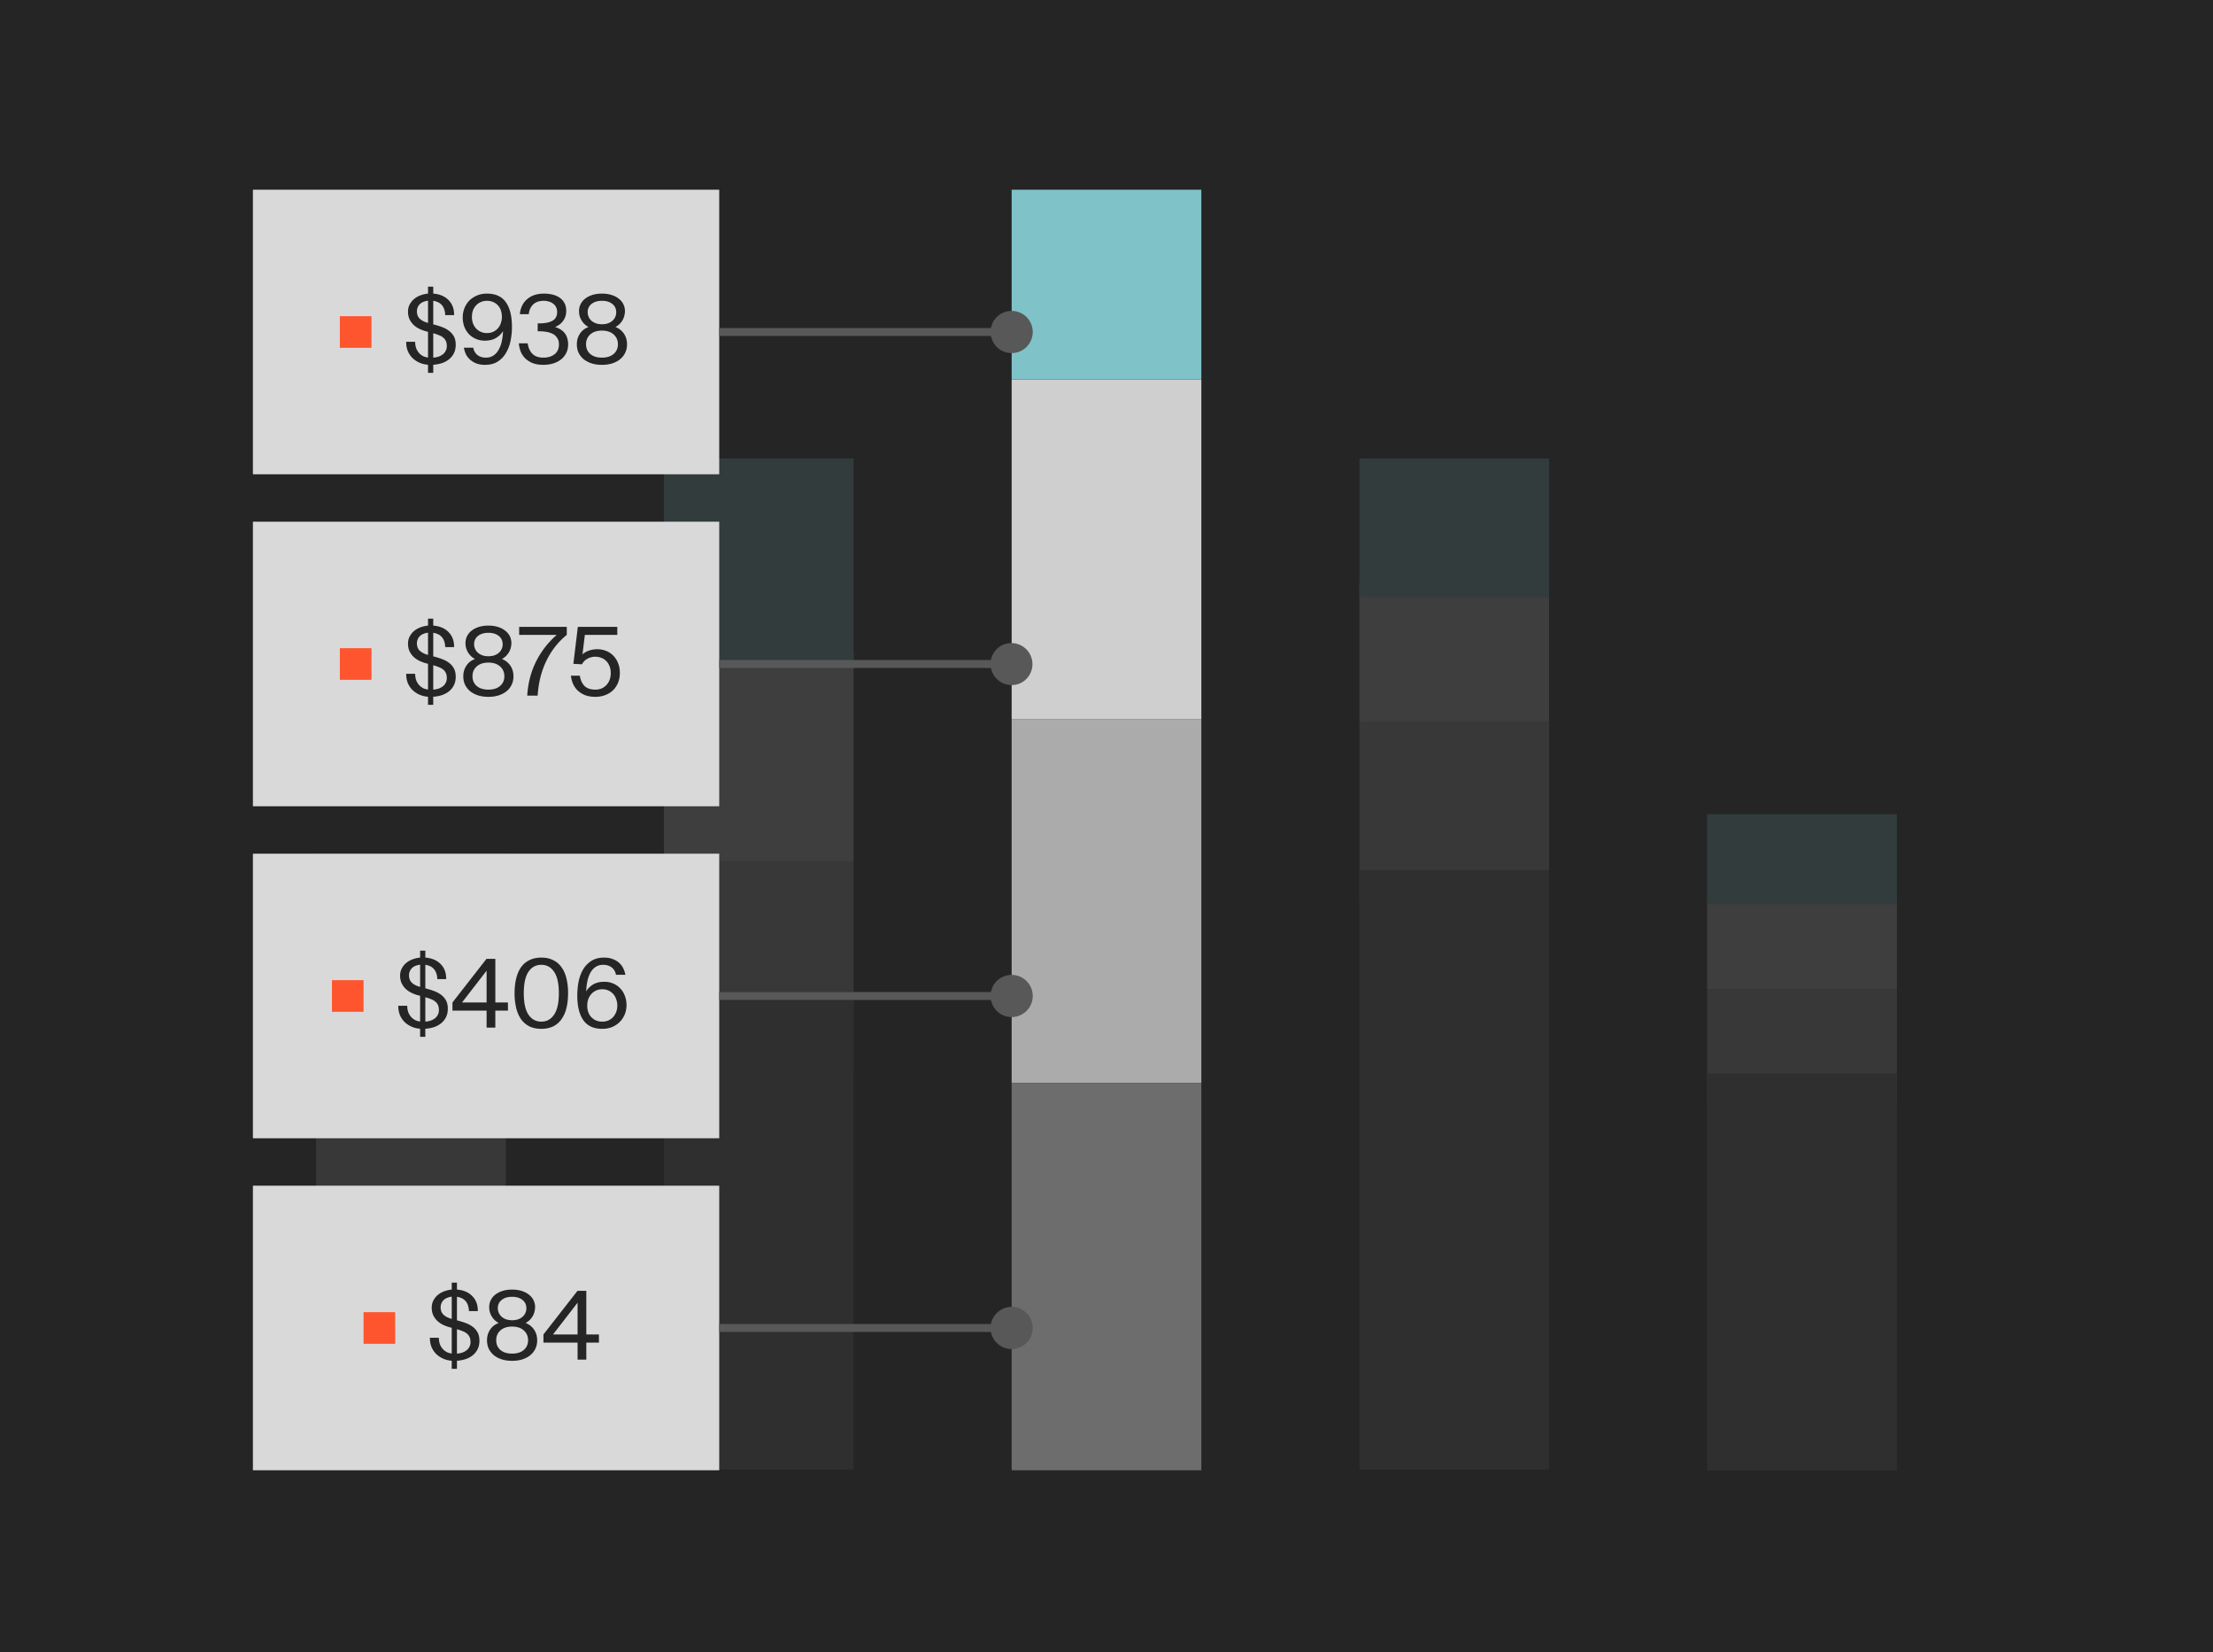 <svg width="280" height="209" viewBox="0 0 280 209" fill="none" xmlns="http://www.w3.org/2000/svg"><path fill="#252525" d="M0 0h280v209H0z"/><g opacity=".15"><path d="M40 138.409h24v15.913H40v-15.913Z" fill="#ABABAB"/><path d="M40 150.097h24v35.645H40v-35.645Z" fill="#6D6D6D"/><path d="M40 122.497h24v15.913H40v-15.913Z" fill="#CFCFCF"/><path d="M40 108h24v15.913H40V108Z" fill="#7FC2C8"/></g><g opacity=".15"><path d="M84 109.044h24v26.467H84v-26.467Z" fill="#ABABAB"/><path d="M84 125.441h24v60.481H84v-60.481Z" fill="#6D6D6D"/><path d="M84 82.58h24v26.466H84V82.58Z" fill="#CFCFCF"/><path d="M84 58h24v26.466H84V58Z" fill="#7FC2C8"/></g><path d="M128 91h24v46h-24V91Z" fill="#ABABAB"/><path d="M128 137h24v49h-24v-49Z" fill="#6D6D6D"/><path d="M128 48h24v43h-24V48Z" fill="#CFCFCF"/><path d="M128 24h24v24h-24V24Z" fill="#7FC2C8"/><g opacity=".15"><path d="M172 91.356h24v22.575h-24V91.356Z" fill="#ABABAB"/><path d="M172 110.062h24v75.86h-24v-75.86Z" fill="#6D6D6D"/><path d="M172 73.795h24v17.559h-24v-17.56Z" fill="#CFCFCF"/><path d="M172 58h24v17.56h-24V58Z" fill="#7FC2C8"/></g><g opacity=".15"><path d="M216 125.147h24v14.669h-24v-14.669Z" fill="#ABABAB"/><path d="M216 135.806h24v50.22h-24v-50.22Z" fill="#6D6D6D"/><path d="M216 113.738h24v11.409h-24v-11.409Z" fill="#CFCFCF"/><path d="M216 103h24v11.409h-24V103Z" fill="#7FC2C8"/></g><path d="M32 24h59v36H32V24Z" fill="#D9D9D9"/><path fill="#FE552E" d="M43 40h4v4h-4z"/><path d="M54.816 36.268v.876c.816.064 1.46.336 1.932.816.48.48.716 1.116.708 1.908h-1.128a2.258 2.258 0 0 0-.144-.792 1.475 1.475 0 0 0-.336-.54 1.308 1.308 0 0 0-.48-.324 1.894 1.894 0 0 0-.552-.156v2.976l.18.048c.328.088.652.192.972.312.32.12.604.276.852.468.256.192.46.428.612.708.152.28.228.628.228 1.044 0 .408-.076.764-.228 1.068-.152.304-.356.56-.612.768a2.93 2.93 0 0 1-.912.492 4.4 4.4 0 0 1-1.092.204v1.02h-.66v-1.02a3.276 3.276 0 0 1-1.14-.288 3.129 3.129 0 0 1-.876-.612 2.847 2.847 0 0 1-.564-.888 3 3 0 0 1-.18-1.116h1.128c.008.32.056.6.144.84.096.232.22.432.372.6.152.16.324.288.516.384.192.088.392.144.6.168V41.98l-.264-.072a4.586 4.586 0 0 1-.912-.348 2.934 2.934 0 0 1-.708-.516c-.2-.208-.36-.444-.48-.708a2.375 2.375 0 0 1-.168-.912c0-.344.072-.648.216-.912.144-.272.332-.504.564-.696.232-.192.5-.344.804-.456.304-.112.62-.184.948-.216v-.876h.66Zm1.716 7.512c0-.256-.04-.468-.12-.636a1.18 1.18 0 0 0-.348-.444 1.827 1.827 0 0 0-.54-.3 5.616 5.616 0 0 0-.708-.24v3.084c.224-.016.44-.056.648-.12.208-.072.392-.168.552-.288.16-.12.284-.268.372-.444.096-.176.144-.38.144-.612Zm-3.78-4.368c0 .36.112.656.336.888.232.232.584.416 1.056.552l.012.012v-2.82a1.935 1.935 0 0 0-.516.12c-.168.056-.32.14-.456.252a1.281 1.281 0 0 0-.432.996Zm10.751.672c0-.296-.044-.568-.132-.816a1.745 1.745 0 0 0-.384-.648 1.619 1.619 0 0 0-.588-.408 1.886 1.886 0 0 0-.78-.156c-.28 0-.54.052-.78.156a1.664 1.664 0 0 0-.6.42c-.168.176-.3.388-.396.636-.088.248-.132.52-.132.816 0 .296.044.572.132.828.096.248.228.464.396.648a1.856 1.856 0 0 0 1.368.576c.288 0 .548-.052.78-.156.232-.104.428-.244.588-.42.168-.184.296-.4.384-.648a2.34 2.34 0 0 0 .144-.828Zm-2.004 5.16c.336 0 .632-.08.888-.24.264-.16.484-.388.66-.684a3.51 3.51 0 0 0 .42-1.056c.104-.416.164-.876.18-1.38-.2.344-.492.632-.876.864-.376.232-.852.348-1.428.348-.4 0-.772-.072-1.116-.216a2.64 2.64 0 0 1-.888-.6 2.952 2.952 0 0 1-.588-.936 3.472 3.472 0 0 1-.204-1.212c0-.4.072-.78.216-1.14.144-.368.348-.688.612-.96.272-.272.596-.488.972-.648.376-.16.796-.24 1.26-.24 1.088 0 1.888.364 2.4 1.092.512.728.768 1.764.768 3.108 0 .616-.06 1.212-.18 1.788a4.834 4.834 0 0 1-.588 1.536 3.14 3.14 0 0 1-1.044 1.08c-.432.272-.96.408-1.584.408a3.17 3.17 0 0 1-1.116-.18 2.777 2.777 0 0 1-.804-.492 2.373 2.373 0 0 1-.516-.684 3.32 3.32 0 0 1-.252-.816h1.188c.072.392.248.7.528.924.28.224.644.336 1.092.336Zm7.252 0c.576 0 1.048-.144 1.416-.432.368-.288.552-.704.552-1.248 0-.312-.068-.572-.204-.78a1.421 1.421 0 0 0-.528-.516 2.503 2.503 0 0 0-.804-.276 5.363 5.363 0 0 0-.972-.084h-.18v-.996h.144c.76 0 1.336-.112 1.728-.336.392-.224.588-.592.588-1.104 0-.232-.044-.436-.132-.612a1.244 1.244 0 0 0-.372-.444 1.481 1.481 0 0 0-.54-.264 2.115 2.115 0 0 0-.648-.096c-.584 0-1.036.16-1.356.48-.312.312-.492.716-.54 1.212h-1.128c.032-.384.124-.736.276-1.056a2.49 2.49 0 0 1 .612-.816c.256-.232.564-.412.924-.54.368-.128.78-.192 1.236-.192.376 0 .732.04 1.068.12.344.08.644.208.9.384.264.176.472.404.624.684.152.28.228.62.228 1.02 0 .448-.124.852-.372 1.212-.24.352-.588.62-1.044.804.32.104.588.232.804.384.216.152.384.324.504.516.128.192.216.4.264.624.056.216.084.436.084.66 0 .44-.088.824-.264 1.152-.168.32-.396.588-.684.804-.288.216-.624.38-1.008.492a4.437 4.437 0 0 1-1.188.156c-.512 0-.956-.072-1.332-.216a2.912 2.912 0 0 1-.948-.6 2.639 2.639 0 0 1-.576-.864 3.885 3.885 0 0 1-.24-1.044h1.128c.064.536.256.972.576 1.308.32.336.788.504 1.404.504Zm7.415-8.1c.44 0 .84.056 1.2.168.36.112.664.268.912.468.256.192.452.424.588.696.136.272.204.568.204.888 0 .176-.024.36-.072.552-.04.184-.108.364-.204.54-.096.176-.22.344-.372.504a2.472 2.472 0 0 1-.552.408c.28.112.512.252.696.42.192.168.344.352.456.552.112.192.192.392.24.6.048.208.072.412.072.612 0 .416-.084.788-.252 1.116a2.36 2.36 0 0 1-.672.816c-.28.216-.612.384-.996.504a4.44 4.44 0 0 1-1.248.168c-.448 0-.868-.056-1.26-.168a3.309 3.309 0 0 1-1.008-.504 2.553 2.553 0 0 1-.672-.816c-.16-.328-.24-.7-.24-1.116 0-.2.024-.404.072-.612.048-.208.128-.408.24-.6.112-.2.26-.384.444-.552.192-.168.432-.308.72-.42-.216-.12-.4-.256-.552-.408a2.406 2.406 0 0 1-.588-1.044 2.707 2.707 0 0 1-.06-.552 1.958 1.958 0 0 1 .78-1.584c.256-.2.56-.356.912-.468.36-.112.764-.168 1.212-.168Zm0 4.68c-.624 0-1.116.16-1.476.48-.36.32-.54.736-.54 1.248s.18.924.54 1.236c.36.304.852.456 1.476.456.616 0 1.104-.152 1.464-.456.368-.312.552-.724.552-1.236s-.184-.928-.552-1.248c-.36-.32-.848-.48-1.464-.48Zm1.8-2.328c0-.432-.164-.78-.492-1.044-.328-.264-.764-.396-1.308-.396-.552 0-.992.132-1.32.396a1.274 1.274 0 0 0-.492 1.044c0 .216.044.42.132.612.088.184.208.344.36.48.16.136.352.244.576.324.224.072.472.108.744.108.544 0 .98-.144 1.308-.432a1.39 1.39 0 0 0 .492-1.092Z" fill="#252525"/><path d="M128 39.333a2.667 2.667 0 1 0 0 5.334 2.667 2.667 0 0 0 0-5.334ZM91 42.5h37v-1H91v1Z" fill="#585858"/><path d="M32 66h59v36H32V66Z" fill="#D9D9D9"/><path fill="#FE552E" d="M43 82h4v4h-4z"/><path d="M54.816 78.268v.876c.816.064 1.46.336 1.932.816.48.48.716 1.116.708 1.908h-1.128a2.258 2.258 0 0 0-.144-.792 1.475 1.475 0 0 0-.336-.54 1.308 1.308 0 0 0-.48-.324 1.894 1.894 0 0 0-.552-.156v2.976l.18.048c.328.088.652.192.972.312.32.12.604.276.852.468.256.192.46.428.612.708.152.28.228.628.228 1.044 0 .408-.076.764-.228 1.068-.152.304-.356.56-.612.768a2.93 2.93 0 0 1-.912.492 4.4 4.4 0 0 1-1.092.204v1.02h-.66v-1.02a3.276 3.276 0 0 1-1.14-.288 3.129 3.129 0 0 1-.876-.612 2.847 2.847 0 0 1-.564-.888 3 3 0 0 1-.18-1.116h1.128c.008.32.056.6.144.84.096.232.22.432.372.6.152.16.324.288.516.384.192.088.392.144.6.168V83.98l-.264-.072a4.586 4.586 0 0 1-.912-.348 2.934 2.934 0 0 1-.708-.516c-.2-.208-.36-.444-.48-.708a2.375 2.375 0 0 1-.168-.912c0-.344.072-.648.216-.912.144-.272.332-.504.564-.696.232-.192.5-.344.804-.456.304-.112.62-.184.948-.216v-.876h.66Zm1.716 7.512c0-.256-.04-.468-.12-.636a1.18 1.18 0 0 0-.348-.444 1.827 1.827 0 0 0-.54-.3 5.616 5.616 0 0 0-.708-.24v3.084c.224-.016.44-.056.648-.12.208-.072.392-.168.552-.288.16-.12.284-.268.372-.444.096-.176.144-.38.144-.612Zm-3.78-4.368c0 .36.112.656.336.888.232.232.584.416 1.056.552l.012.012v-2.82a1.935 1.935 0 0 0-.516.12c-.168.056-.32.14-.456.252a1.281 1.281 0 0 0-.432.996Zm9.047-2.268c.44 0 .84.056 1.2.168.36.112.664.268.912.468.256.192.452.424.588.696.136.272.204.568.204.888 0 .176-.024.36-.072.552-.04.184-.108.364-.204.54-.096.176-.22.344-.372.504a2.472 2.472 0 0 1-.552.408c.28.112.512.252.696.42.192.168.344.352.456.552.112.192.192.392.24.6.048.208.072.412.072.612 0 .416-.084.788-.252 1.116a2.36 2.36 0 0 1-.672.816c-.28.216-.612.384-.996.504a4.44 4.44 0 0 1-1.248.168c-.448 0-.868-.056-1.26-.168a3.309 3.309 0 0 1-1.008-.504 2.553 2.553 0 0 1-.672-.816c-.16-.328-.24-.7-.24-1.116 0-.2.024-.404.072-.612.048-.208.128-.408.24-.6.112-.2.26-.384.444-.552.192-.168.432-.308.72-.42-.216-.12-.4-.256-.552-.408a2.406 2.406 0 0 1-.588-1.044 2.707 2.707 0 0 1-.06-.552 1.958 1.958 0 0 1 .78-1.584c.256-.2.56-.356.912-.468.36-.112.764-.168 1.212-.168Zm0 4.68c-.624 0-1.116.16-1.476.48-.36.32-.54.736-.54 1.248s.18.924.54 1.236c.36.304.852.456 1.476.456.616 0 1.104-.152 1.464-.456.368-.312.552-.724.552-1.236s-.184-.928-.552-1.248c-.36-.32-.848-.48-1.464-.48Zm1.8-2.328c0-.432-.164-.78-.492-1.044-.328-.264-.764-.396-1.308-.396-.552 0-.992.132-1.32.396a1.274 1.274 0 0 0-.492 1.044c0 .216.044.42.132.612.088.184.208.344.36.48.16.136.352.244.576.324.224.072.472.108.744.108.544 0 .98-.144 1.308-.432a1.39 1.39 0 0 0 .492-1.092Zm2.088-2.196h6.024v1.02c-1.08.872-1.94 1.964-2.58 3.276-.632 1.304-1 2.772-1.104 4.404h-1.32c.096-1.568.468-3.004 1.116-4.308a10.908 10.908 0 0 1 2.616-3.372h-4.752V79.3Zm9.644 7.944c.264 0 .512-.044.744-.132.232-.096.436-.232.612-.408a1.97 1.97 0 0 0 .432-.66 2.44 2.44 0 0 0 .156-.9c0-.36-.06-.668-.18-.924a1.829 1.829 0 0 0-.444-.648 1.775 1.775 0 0 0-.624-.372 2.158 2.158 0 0 0-.708-.12c-.224 0-.428.032-.612.096a1.854 1.854 0 0 0-.492.228 1.37 1.37 0 0 0-.36.312c-.096.112-.168.22-.216.324l-1.092-.06.564-4.68h4.992v1.02h-4.104l-.3 2.472c.232-.224.512-.388.84-.492a3.171 3.171 0 0 1 1.032-.168c.384 0 .748.068 1.092.204.344.128.644.32.9.576.264.256.472.572.624.948.16.368.24.792.24 1.272 0 .496-.088.936-.264 1.32a2.75 2.75 0 0 1-.684.948c-.28.248-.608.436-.984.564a3.518 3.518 0 0 1-1.164.192c-.504 0-.94-.072-1.308-.216a3.06 3.06 0 0 1-.936-.588 2.848 2.848 0 0 1-.588-.852 3.758 3.758 0 0 1-.264-1.02h1.128c.088.552.284.984.588 1.296.312.312.772.468 1.38.468Z" fill="#252525"/><path d="M126.666 81.69a2.667 2.667 0 1 0 2.668 4.619 2.667 2.667 0 0 0-2.668-4.618ZM91 84.5h37v-1H91v1Z" fill="#585858"/><path d="M32 108h59v36H32v-36Z" fill="#D9D9D9"/><path fill="#FE552E" d="M42 124h4v4h-4z"/><path d="M53.816 120.268v.876c.816.064 1.46.336 1.932.816.48.48.716 1.116.708 1.908h-1.128a2.258 2.258 0 0 0-.144-.792 1.475 1.475 0 0 0-.336-.54 1.308 1.308 0 0 0-.48-.324 1.894 1.894 0 0 0-.552-.156v2.976l.18.048c.328.088.652.192.972.312.32.12.604.276.852.468.256.192.46.428.612.708.152.28.228.628.228 1.044 0 .408-.076.764-.228 1.068-.152.304-.356.56-.612.768a2.93 2.93 0 0 1-.912.492 4.4 4.4 0 0 1-1.092.204v1.02h-.66v-1.02a3.276 3.276 0 0 1-1.14-.288 3.129 3.129 0 0 1-.876-.612 2.847 2.847 0 0 1-.564-.888 3 3 0 0 1-.18-1.116h1.128c.008.32.056.6.144.84.096.232.22.432.372.6.152.16.324.288.516.384.192.088.392.144.6.168v-3.252l-.264-.072a4.586 4.586 0 0 1-.912-.348 2.934 2.934 0 0 1-.708-.516c-.2-.208-.36-.444-.48-.708a2.375 2.375 0 0 1-.168-.912c0-.344.072-.648.216-.912.144-.272.332-.504.564-.696.232-.192.5-.344.804-.456.304-.112.62-.184.948-.216v-.876h.66Zm1.716 7.512c0-.256-.04-.468-.12-.636a1.18 1.18 0 0 0-.348-.444 1.827 1.827 0 0 0-.54-.3 5.616 5.616 0 0 0-.708-.24v3.084c.224-.016.44-.056.648-.12.208-.072.392-.168.552-.288.16-.12.284-.268.372-.444.096-.176.144-.38.144-.612Zm-3.78-4.368c0 .36.112.656.336.888.232.232.584.416 1.056.552l.012.012v-2.82a1.935 1.935 0 0 0-.516.12c-.168.056-.32.14-.456.252a1.281 1.281 0 0 0-.432.996Zm6.707 3.408h3.108v-4.02l-3.108 4.02Zm5.808 1.032h-1.596V130h-1.104v-2.148h-4.32v-1.032l4.308-5.52h1.116v5.52h1.596v1.032Zm6.444-2.208c0-1.208-.2-2.108-.6-2.7-.4-.592-.94-.888-1.62-.888-.688 0-1.232.296-1.632.888-.392.592-.588 1.492-.588 2.7 0 1.216.196 2.12.588 2.712.4.592.944.888 1.632.888s1.228-.296 1.62-.888c.4-.592.6-1.496.6-2.712Zm1.164 0c0 .688-.068 1.312-.204 1.872a4.096 4.096 0 0 1-.624 1.416 2.774 2.774 0 0 1-1.056.912c-.424.208-.924.312-1.5.312s-1.08-.104-1.512-.312a2.897 2.897 0 0 1-1.056-.912c-.272-.392-.476-.864-.612-1.416a7.942 7.942 0 0 1-.204-1.872c0-.688.068-1.308.204-1.86.136-.56.34-1.032.612-1.416.28-.392.632-.692 1.056-.9.432-.216.936-.324 1.512-.324s1.076.108 1.5.324c.432.208.784.508 1.056.9.28.384.488.856.624 1.416a7.79 7.79 0 0 1 .204 1.86Zm2.426 1.572c0 .304.044.58.132.828.088.248.216.46.384.636s.368.316.6.42c.232.096.492.144.78.144.28 0 .536-.048.768-.144.232-.104.432-.244.6-.42.168-.184.3-.4.396-.648.096-.248.144-.52.144-.816 0-.296-.048-.568-.144-.816a1.8 1.8 0 0 0-1.752-1.248 1.8 1.8 0 0 0-1.38.588c-.168.184-.3.404-.396.66-.088.248-.132.52-.132.816Zm2.004-5.16c-.336 0-.636.08-.9.24-.256.16-.476.388-.66.684a3.717 3.717 0 0 0-.408 1.068 6.952 6.952 0 0 0-.168 1.368c.2-.344.488-.632.864-.864.376-.232.852-.348 1.428-.348.408 0 .78.072 1.116.216.344.144.64.348.888.612.256.256.452.568.588.936.144.36.216.756.216 1.188 0 .408-.072.792-.216 1.152a2.904 2.904 0 0 1-1.584 1.608c-.376.16-.796.24-1.26.24-1.088 0-1.888-.364-2.4-1.092-.512-.728-.768-1.764-.768-3.108 0-.616.056-1.212.168-1.788.12-.576.312-1.088.576-1.536a3.247 3.247 0 0 1 1.056-1.08c.432-.272.964-.408 1.596-.408.424 0 .792.064 1.104.192.32.12.588.28.804.48.224.2.396.432.516.696.128.264.216.532.264.804h-1.188c-.072-.392-.252-.7-.54-.924-.28-.224-.644-.336-1.092-.336Z" fill="#252525"/><path d="M128 123.333a2.667 2.667 0 1 0 0 5.334 2.667 2.667 0 0 0 0-5.334ZM91 126.5h37v-1H91v1Z" fill="#585858"/><path d="M32 150h59v36H32v-36Z" fill="#D9D9D9"/><path fill="#FE552E" d="M46 166h4v4h-4z"/><path d="M57.816 162.268v.876c.816.064 1.46.336 1.932.816.48.48.716 1.116.708 1.908h-1.128a2.258 2.258 0 0 0-.144-.792 1.475 1.475 0 0 0-.336-.54 1.308 1.308 0 0 0-.48-.324 1.894 1.894 0 0 0-.552-.156v2.976l.18.048c.328.088.652.192.972.312.32.12.604.276.852.468.256.192.46.428.612.708.152.28.228.628.228 1.044 0 .408-.076.764-.228 1.068-.152.304-.356.56-.612.768a2.93 2.93 0 0 1-.912.492 4.4 4.4 0 0 1-1.092.204v1.02h-.66v-1.02a3.276 3.276 0 0 1-1.14-.288 3.129 3.129 0 0 1-.876-.612 2.847 2.847 0 0 1-.564-.888 3 3 0 0 1-.18-1.116h1.128c.008.32.056.6.144.84.096.232.22.432.372.6.152.16.324.288.516.384.192.088.392.144.6.168v-3.252l-.264-.072a4.586 4.586 0 0 1-.912-.348 2.934 2.934 0 0 1-.708-.516c-.2-.208-.36-.444-.48-.708a2.375 2.375 0 0 1-.168-.912c0-.344.072-.648.216-.912.144-.272.332-.504.564-.696.232-.192.5-.344.804-.456.304-.112.62-.184.948-.216v-.876h.66Zm1.716 7.512c0-.256-.04-.468-.12-.636a1.18 1.18 0 0 0-.348-.444 1.827 1.827 0 0 0-.54-.3 5.616 5.616 0 0 0-.708-.24v3.084c.224-.016.44-.056.648-.12.208-.072.392-.168.552-.288.16-.12.284-.268.372-.444.096-.176.144-.38.144-.612Zm-3.78-4.368c0 .36.112.656.336.888.232.232.584.416 1.056.552l.012.012v-2.82a1.935 1.935 0 0 0-.516.12c-.168.056-.32.14-.456.252a1.281 1.281 0 0 0-.432.996Zm9.047-2.268c.44 0 .84.056 1.2.168.36.112.664.268.912.468.256.192.452.424.588.696.136.272.204.568.204.888 0 .176-.024.36-.072.552-.04.184-.108.364-.204.54-.096.176-.22.344-.372.504a2.472 2.472 0 0 1-.552.408c.28.112.512.252.696.42.192.168.344.352.456.552.112.192.192.392.24.6.048.208.072.412.072.612 0 .416-.084.788-.252 1.116a2.36 2.36 0 0 1-.672.816c-.28.216-.612.384-.996.504a4.44 4.44 0 0 1-1.248.168c-.448 0-.868-.056-1.26-.168a3.309 3.309 0 0 1-1.008-.504 2.553 2.553 0 0 1-.672-.816c-.16-.328-.24-.7-.24-1.116 0-.2.024-.404.072-.612.048-.208.128-.408.24-.6.112-.2.26-.384.444-.552.192-.168.432-.308.72-.42-.216-.12-.4-.256-.552-.408a2.406 2.406 0 0 1-.588-1.044 2.707 2.707 0 0 1-.06-.552 1.958 1.958 0 0 1 .78-1.584c.256-.2.56-.356.912-.468.36-.112.764-.168 1.212-.168Zm0 4.68c-.624 0-1.116.16-1.476.48-.36.32-.54.736-.54 1.248s.18.924.54 1.236c.36.304.852.456 1.476.456.616 0 1.104-.152 1.464-.456.368-.312.552-.724.552-1.236s-.184-.928-.552-1.248c-.36-.32-.848-.48-1.464-.48Zm1.8-2.328c0-.432-.164-.78-.492-1.044-.328-.264-.764-.396-1.308-.396-.552 0-.992.132-1.32.396a1.274 1.274 0 0 0-.492 1.044c0 .216.044.42.132.612.088.184.208.344.36.48.16.136.352.244.576.324.224.072.472.108.744.108.544 0 .98-.144 1.308-.432a1.39 1.39 0 0 0 .492-1.092Zm3.372 3.324h3.108v-4.02l-3.108 4.02Zm5.808 1.032h-1.596V172h-1.104v-2.148h-4.32v-1.032l4.308-5.52h1.116v5.52h1.596v1.032Z" fill="#252525"/><path d="M128 165.333a2.667 2.667 0 1 0 0 5.334 2.667 2.667 0 0 0 0-5.334ZM91 168.5h37v-1H91v1Z" fill="#585858"/></svg>